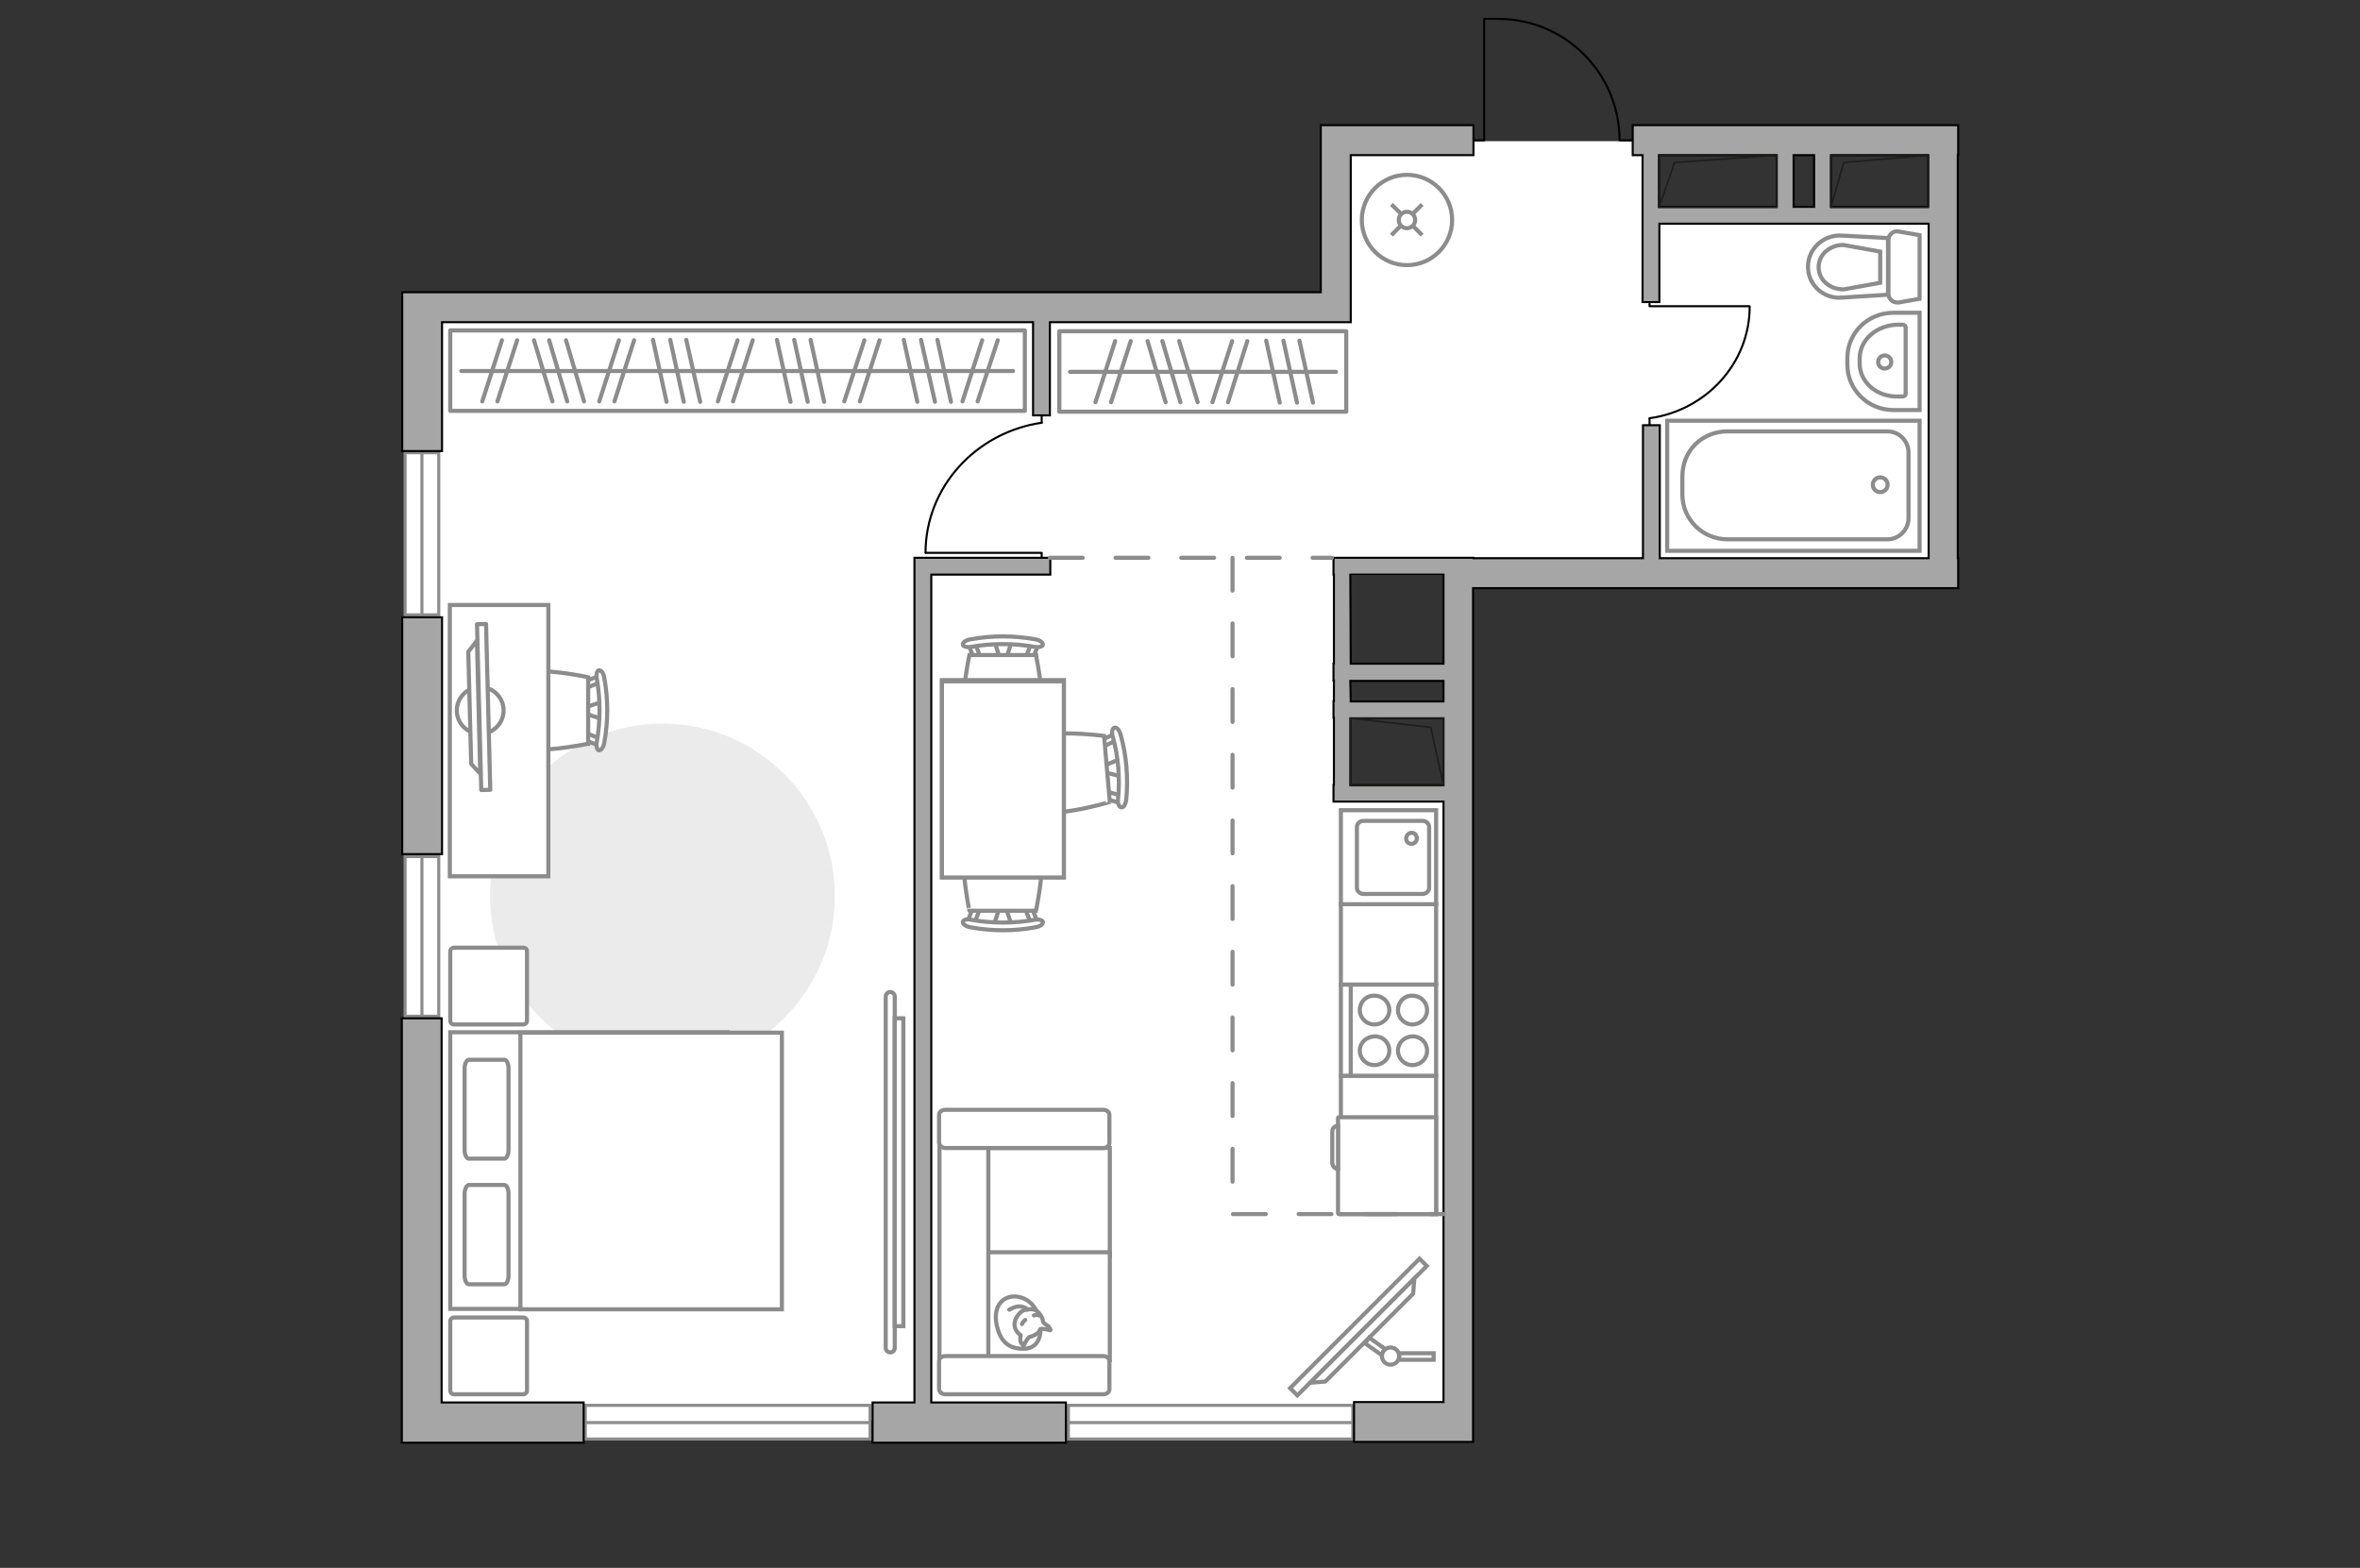<?xml version="1.0" encoding="utf-8"?>
<!-- Generator: Adobe Illustrator 27.2.0, SVG Export Plug-In . SVG Version: 6.00 Build 0)  -->
<svg version="1.1" id="Слой_1" xmlns="http://www.w3.org/2000/svg" xmlns:xlink="http://www.w3.org/1999/xlink" x="0px" y="0px"
	 viewBox="0 0 575 382" style="enable-background:new 0 0 575 382;" xml:space="preserve">
<rect x="0" y="0" width="575" height="382" fill="#333333" stroke="none"/>
<style type="text/css">
	.st0{fill:#FFFFFF;}
	.st1{fill:#EBEBEB;}
	.st2{fill:none;stroke:#000000;stroke-width:0.5;stroke-linecap:round;stroke-linejoin:round;stroke-miterlimit:10;}
	.st3{fill:#FFFFFF;stroke:#8C8C8C;stroke-miterlimit:10;}
	.st4{fill:none;stroke:#8C8C8C;stroke-linecap:round;stroke-linejoin:round;stroke-miterlimit:10;}
	.st5{fill:#FFFFFF;stroke:#8C8C8C;stroke-linecap:round;stroke-linejoin:round;stroke-miterlimit:10;}
	.st6{fill:#FFFFFF;stroke:#8C8C8C;stroke-width:1;stroke-miterlimit:10;}
	.st7{fill:#FFFFFF;stroke:#8C8C8C;stroke-width:1;stroke-linecap:round;stroke-linejoin:round;stroke-miterlimit:10.001;}
	.st8{fill:none;stroke:#8C8C8C;stroke-miterlimit:10;}
	.st9{fill:#FFFFFF;stroke:#8C8C8C;stroke-width:0.75;stroke-linecap:round;stroke-miterlimit:10;}
	.st10{fill:none;stroke:#8C8C8C;stroke-width:0.75;stroke-linecap:round;stroke-miterlimit:10;}
	.st11{fill:#A6A6A6;stroke:#000000;stroke-width:0.5;stroke-miterlimit:10;}
	.st12{fill:none;stroke:#1E1E1C;stroke-width:0.4;stroke-linecap:round;stroke-linejoin:round;stroke-miterlimit:10;}
	.st13{fill:none;stroke:#8C8C8C;stroke-linecap:round;stroke-linejoin:round;stroke-miterlimit:10;stroke-dasharray:8;}
</style>
<g id="bg_1_">
	<polygon class="st0" points="473.7,52.7 403,52.7 403,34.4 325,34.4 325,140.3 473.7,140.3 	"/>
	<polygon class="st0" points="355.2,193.6 326.5,193.6 326.5,138 355.2,138 355.2,75.1 102.2,75.1 102.2,346 355.2,346 	"/>
</g>
<g id="furniture_1_">
	<path id="Vector_00000083786968993538043420000017647807058406651318_" class="st1" d="M119.4,218.3c0,23.2,18.8,42,42,42
		s42-18.8,42-42s-18.8-42-42-42S119.4,195.2,119.4,218.3z"/>
	<g id="Group_34_00000068666919571149815850000010862080194906056356_">
		<path id="Vector_158_00000163765068400013763770000010146566249702229150_" class="st2" d="M225.6,134.7h28.2v1.2"/>
		<path id="Vector_159_00000042705947153800054970000003699429188926339218_" class="st2" d="M253.8,101.1v1.9"/>
		<path id="Vector_160_00000093895349942159762870000009126287916082983859_" class="st2" d="M253.8,103
			c-15.9,2.3-28.3,15.6-28.3,31.7"/>
	</g>
	<g id="Group_34_00000067222251510753361590000013850797596902987962_">
		<path id="Vector_158_00000027585078464769872550000000604702156325014409_" class="st2" d="M426.2,74.6h-24.3v-1"/>
		<path id="Vector_159_00000098920310053847303300000007814298193115519638_" class="st2" d="M401.9,103.6v-1.6"/>
		<path id="Vector_160_00000034781328692852859990000010501868808009155725_" class="st2" d="M401.9,101.9
			c13.8-1.9,24.4-13.4,24.4-27.2"/>
	</g>
	<rect x="326.7" y="220.2" class="st3" width="23.2" height="19.7"/>
	<rect x="326.7" y="262.1" class="st3" width="23.2" height="33.7"/>
	<g>
		<path id="Vector_8_00000150799760361620526320000000905031019230573498_" class="st3" d="M326,272.4v23.2c0,0.1,0.1,0.2,0.2,0.2
			h23.7v-23.6h-23.7C326.1,272.2,326,272.2,326,272.4z"/>
		<path id="Vector_9_00000075133542369562144880000001346966610989956748_" class="st3" d="M326,284.8v-10.5c-0.8,0-1.4,0.6-1.4,1.4
			v7.6C324.7,284.2,325.2,284.8,326,284.8z"/>
	</g>
	<g>
		<g id="Group_2_00000132053546648294473330000006558416598715647158_">
			<g id="Group_3_00000096047512947967395730000005287908285808465035_">
				<path id="Vector_10_00000109729533462569732750000009341266519360341124_" class="st3" d="M242.2,225.2l1.5-4.6h1.2l1.5,4.6
					H242.2z"/>
			</g>
			<g id="Group_4_00000071520836382304376320000011721312320048854700_">
				<path id="Vector_11_00000170237161110473255840000014936252880462166663_" class="st3" d="M250.7,220.9c0.4,0,0.7,0.2,0.8,0.5
					l1.4,3.6c0.1,0.4-0.1,0.6-0.6,0.7c-0.5,0.1-1-0.2-1-0.4l-1.4-3.6c-0.1-0.4,0.2-0.6,0.6-0.7C250.6,220.9,250.6,220.9,250.7,220.9
					z"/>
			</g>
			<g id="Group_5_00000018931120011447312670000011360407639633926789_">
				<path id="Vector_12_00000079486945297004815900000001281078771274243764_" class="st3" d="M237.9,220.9c0.1,0,0.1,0,0.2,0
					c0.5,0.1,0.7,0.4,0.6,0.7l-1.4,3.6c-0.1,0.4-0.6,0.5-1.1,0.4c-0.5-0.1-0.7-0.4-0.6-0.7l1.4-3.6
					C237.1,221.1,237.5,220.9,237.9,220.9z"/>
			</g>
			<path id="Vector_13_00000180327578441525426300000003471676481935585952_" class="st3" d="M236.2,203c2.8-2.8,13.4-2.8,16.2,0
				c3.4,3.4,0,18.9,0,18.9h-16.2C236.2,222,232.9,206.4,236.2,203z"/>
			<path id="Vector_14_00000102508715863649261670000013138612589585330070_" class="st3" d="M236.6,224.1c5.1,0.9,10.4,0.9,15.5,0
				c1-0.2,1.9,0.1,2,0.5c0.1,0.5-0.6,1.1-1.7,1.3c-5.3,1-10.8,1-16.1,0c-1-0.2-1.8-0.8-1.7-1.3C234.7,224.1,235.6,223.8,236.6,224.1
				z"/>
		</g>
		<g id="Group_2_00000009583170406310607040000001960774487073844099_">
			<g id="Group_3_00000129174953357718262900000008640800094669603743_">
				<path id="Vector_10_00000123430048116833212520000007773260247684209084_" class="st3" d="M246.5,156.3l-1.5,4.6h-1.2l-1.5-4.6
					H246.5z"/>
			</g>
			<g id="Group_4_00000121985565345101644610000002587043280789307290_">
				<path id="Vector_11_00000118375177804186887240000013499827202288851128_" class="st3" d="M238,160.7c-0.4,0-0.7-0.2-0.8-0.5
					l-1.4-3.6c-0.1-0.4,0.1-0.6,0.6-0.7c0.5-0.1,1,0.2,1,0.4l1.4,3.6c0.1,0.4-0.2,0.6-0.6,0.7C238.1,160.7,238.1,160.7,238,160.7z"
					/>
			</g>
			<g id="Group_5_00000156555713150565517520000015674973367803055520_">
				<path id="Vector_12_00000007414652689739758150000014085349302523399610_" class="st3" d="M250.8,160.7c-0.1,0-0.1,0-0.2,0
					c-0.5-0.1-0.7-0.4-0.6-0.7l1.4-3.6c0.1-0.4,0.6-0.5,1.1-0.4c0.5,0.1,0.7,0.4,0.6,0.7l-1.4,3.6
					C251.5,160.4,251.2,160.7,250.8,160.7z"/>
			</g>
			<path id="Vector_13_00000040558660110276972420000004189167138930120328_" class="st3" d="M252.4,178.5c-2.8,2.8-13.4,2.8-16.2,0
				c-3.4-3.4,0-18.9,0-18.9h16.2C252.4,159.6,255.8,175.2,252.4,178.5z"/>
			<path id="Vector_14_00000159461761208915294420000013735865913465273753_" class="st3" d="M252.1,157.6c-5.1-0.9-10.4-0.9-15.5,0
				c-1,0.2-1.9-0.1-2-0.5c-0.1-0.5,0.6-1.1,1.7-1.3c5.3-1,10.8-1,16.1,0c1,0.2,1.8,0.8,1.7,1.3C254,157.5,253.1,157.8,252.1,157.6z"
				/>
		</g>
		<g id="Group_2_00000116225095057959411940000018416576781570443405_">
			<g id="Group_3_00000001644312426058844660000001202691659357419935_">
				<path id="Vector_10_00000008111007148498318240000010641889567358798244_" class="st3" d="M273.2,189.2l-4.6-1.2l-0.1-1.2
					l4.4-1.9L273.2,189.2z"/>
			</g>
			<g id="Group_4_00000098182810791619829920000016733179294707274625_">
				<path id="Vector_11_00000168110308232295508970000009308145882616770967_" class="st3" d="M268.1,181c0-0.4,0.2-0.8,0.5-0.8
					l3.6-1.7c0.4-0.2,0.7,0.1,0.8,0.5c0.1,0.5-0.1,1-0.4,1.1l-3.6,1.7c-0.4,0.2-0.7-0.1-0.8-0.5C268.1,181.2,268.1,181.1,268.1,181z
					"/>
			</g>
			<g id="Group_5_00000028293356777889340040000014866502497004245903_">
				<path id="Vector_12_00000139257173984510097230000005594207676978368135_" class="st3" d="M269.2,193.8c0-0.1,0-0.1,0-0.2
					c0.1-0.5,0.4-0.8,0.7-0.7l3.7,1.1c0.4,0.1,0.6,0.5,0.5,1.1c-0.1,0.5-0.4,0.8-0.7,0.7l-3.7-1.1
					C269.5,194.5,269.2,194.2,269.2,193.8z"/>
			</g>
			<path id="Vector_13_00000076579512626149824980000009779629181303072903_" class="st3" d="M251.5,196.9c-3.1-2.6-3.9-13-1.4-16.1
				c3.1-3.6,18.9-1.5,18.9-1.5l1.4,16.1C270.4,195.4,255.1,200,251.5,196.9z"/>
			<path id="Vector_14_00000121996175221949399100000004188890837456640438_" class="st3" d="M272.4,194.8
				c0.5-5.1,0.1-10.4-1.3-15.4c-0.3-1-0.1-1.9,0.4-2.1c0.5-0.2,1.2,0.5,1.5,1.6c1.5,5.2,1.9,10.7,1.4,16c-0.2,1.1-0.6,1.9-1.2,1.8
				C272.7,196.7,272.3,195.8,272.4,194.8z"/>
		</g>
		<g>
			<path id="Vector_35_00000165224775189978462580000009538752802290462394_" class="st3" d="M229.5,165.7h29.7v48h-24h-5.7
				L229.5,165.7L229.5,165.7z"/>
			<path class="st3" d="M259.2,166h-29.7v47.8h29.7V166z"/>
		</g>
	</g>
	<g>
		<path id="Vector_98_00000122716363965137649420000008561046255927717551_" class="st3" d="M177.2,318.9v-67.4h-67.5v67.4H177.2z"
			/>
		<path id="Vector_99_00000020394230417823693070000004751754892900266144_" class="st3" d="M190.5,251.6V319h-63.7v-59.4v-8h8.7
			H190.5z"/>
		<path id="Vector_100_00000183216833027892001890000007699651470720091053_" class="st4" d="M113.2,290.8v20c0,1.2,0.5,2.1,1,2.1
			h8.7c0.5,0,1-0.9,1-2.1v-20c0-1.2-0.5-2.1-1-2.1h-8.7C113.7,288.8,113.2,289.7,113.2,290.8z"/>
		<path id="Vector_101_00000065775006790650125020000005469369859786364332_" class="st4" d="M113.2,260.3v19.9c0,1.2,0.5,2.1,1,2.1
			h8.7c0.5,0,1-0.9,1-2.1v-19.9c0-1.2-0.5-2.1-1-2.1h-8.7C113.7,258.3,113.2,259.1,113.2,260.3z"/>
	</g>
	<path id="Vector_5_00000171688603492853428060000004932020516672113311_" class="st5" d="M127.5,230.9h-16.9
		c-0.5,0-0.9,0.4-0.9,0.9v16.9c0,0.5,0.4,0.9,0.9,0.9h16.9c0.5,0,0.9-0.4,0.9-0.9v-16.9C128.4,231.2,128,230.9,127.5,230.9z"/>
	<path id="Vector_5_00000116234158854340724860000004535592661762708653_" class="st5" d="M127.5,321h-16.9c-0.5,0-0.9,0.4-0.9,0.9
		v16.9c0,0.5,0.4,0.9,0.9,0.9h16.9c0.5,0,0.9-0.4,0.9-0.9v-16.9C128.4,321.4,128,321,127.5,321z"/>
	<g>
		<path class="st3" d="M218,328.4c0,0.6-0.5,1.1-1.1,1.1c-0.6,0-1.1-0.5-1.1-1.1v-85.6c0-0.6,0.5-1.1,1.1-1.1c0.6,0,1.1,0.5,1.1,1.1
			V328.4z"/>
		<rect x="218" y="248.1" class="st3" width="2.1" height="75"/>
	</g>
	<g>
		
			<rect x="308.7" y="322.1" transform="matrix(0.707 -0.707 0.707 0.707 -131.648 328.735)" class="st6" width="44.6" height="2.5"/>
		<polygon class="st3" points="322.9,336.6 344.3,315.2 344.6,311.5 319.2,336.9 		"/>
		<g>
			<path class="st3" d="M340.9,330.4c0,0.4-0.1,0.6-0.3,0.9h8.7v-1.6h-8.7C340.8,330,340.9,330.1,340.9,330.4z"/>
			<path class="st3" d="M336.7,330.2c0.1-0.6,0.4-1.2,0.8-1.5l-3.9-2.8l-1,1.4L336.7,330.2z"/>
		</g>
		<circle class="st3" cx="338.8" cy="330.4" r="2.1"/>
	</g>
	<g>
		<path id="Vector_55_00000134234231500463227210000015809919523026264999_" class="st3" d="M228.9,279.7V306h41.5v-26.3H228.9z"/>
		<path id="Vector_56_00000018224951866701028060000008150952538837057948_" class="st3" d="M228.9,305.1v26.3h41.5v-26.3H228.9z"/>
		<path id="Vector_57_00000005226827996941326190000014600107623574037397_" class="st3" d="M240.8,275l-11.9-2.5v62.5h11.9V275z"/>
		<path id="Vector_58_00000060721730648585962160000001782650639976208293_" class="st3" d="M230.3,279.7h38.5
			c0.8,0,1.5-0.5,1.5-1.2v-6.9c0-0.6-0.6-1.2-1.5-1.2h-38.5c-0.8,0-1.5,0.5-1.5,1.2v6.9C228.9,279.1,229.5,279.7,230.3,279.7z"/>
		<path id="Vector_59_00000014592468372032047680000017125739466317206912_" class="st3" d="M230.3,339.7h38.5
			c0.8,0,1.5-0.5,1.5-1.2v-6.9c0-0.6-0.6-1.2-1.5-1.2h-38.5c-0.8,0-1.5,0.5-1.5,1.2v6.9C228.9,339.2,229.5,339.7,230.3,339.7z"/>
		<g>
			<path class="st5" d="M253.5,324c0,0,0.2,4.4-3.8,4.6s-6.3-1.9-7-6.6c-0.6-4.6,2.5-6.7,5.6-6C251.5,316.7,253.5,319.7,253.5,324z"
				/>
			<path class="st5" d="M250.7,325.8c0,0-0.5,0.5-0.9,1.3c-0.3,0.8-0.5,0.7-0.5,0.7s-0.9-0.7-0.7-1.9c0.1-0.6,0.1-0.6,0.1-0.6
				s-1.4-0.8-1.5-2.4c-0.2-1.5,1.2-3.2,2.1-3.6c1-0.4,2.5-0.5,3.3,0.1s1.5,1.8,1.5,2.5c0.2,0.8,1.3,0.9,1.6,1.6
				c0.4,0.6,0.2,0.6,0.2,0.6s-2-0.5-2.4-0.3C253.2,324.1,253.4,325,250.7,325.8z"/>
			<path class="st5" d="M249.8,321.6c0,0-0.5,0.3-0.8,1"/>
			<path class="st5" d="M251.9,320.5c0,0,0.6-0.3,1.2,0"/>
			<path class="st4" d="M250.3,319.1c0,0-0.2-0.6-1.7-0.8c-1.3-0.1-2.7,0.8-2.7,0.8"/>
		</g>
	</g>
	<g id="Group_2_00000175314808377218024960000000688432531437384583_">
		<g id="Group_3_00000067924354097029105030000004119182389215871389_">
			<path id="Vector_10_00000059286036945131074130000004914726636222088886_" class="st3" d="M146.7,175.2l-4.6-1.5v-1.2l4.6-1.5
				V175.2z"/>
		</g>
		<g id="Group_4_00000170985174874708188440000005272691534175090340_">
			<path id="Vector_11_00000089570968904811635710000016901573569810983308_" class="st3" d="M142.3,166.7c0-0.4,0.2-0.7,0.5-0.8
				l3.6-1.4c0.4-0.1,0.6,0.1,0.7,0.6c0.1,0.5-0.2,1-0.4,1l-3.6,1.4c-0.4,0.1-0.6-0.2-0.7-0.6C142.3,166.8,142.3,166.8,142.3,166.7z"
				/>
		</g>
		<g id="Group_5_00000074413492720528412300000008254256608611908507_">
			<path id="Vector_12_00000163072121680851249770000001032900620135443366_" class="st3" d="M142.3,179.5c0-0.1,0-0.1,0-0.2
				c0.1-0.5,0.4-0.7,0.7-0.6l3.6,1.4c0.4,0.1,0.5,0.6,0.4,1.1c-0.1,0.5-0.4,0.7-0.7,0.6l-3.6-1.4
				C142.5,180.3,142.3,179.9,142.3,179.5z"/>
		</g>
		<path id="Vector_13_00000099640135932013152350000001270910219005558408_" class="st3" d="M124.4,181.2c-2.8-2.8-2.8-13.4,0-16.2
			c3.4-3.4,18.9,0,18.9,0v16.2C143.3,181.2,127.8,184.5,124.4,181.2z"/>
		<path id="Vector_14_00000086672343426082906640000016480769436886721175_" class="st3" d="M145.4,180.8c0.9-5.1,0.9-10.4,0-15.5
			c-0.2-1,0.1-1.9,0.5-2c0.5-0.1,1.1,0.6,1.3,1.7c1,5.3,1,10.8,0,16.1c-0.2,1-0.8,1.8-1.3,1.7C145.5,182.8,145.2,181.8,145.4,180.8z
			"/>
	</g>
	<path id="Vector_36_00000131356801323417248680000017584047720012762499_" class="st3" d="M133.6,147.5v66h-24v-53.4v-12.7H133.6z"
		/>
	<g>
		<circle class="st5" cx="117" cy="173.1" r="5.7"/>
		<g>
			
				<rect x="116.7" y="152" transform="matrix(1 -2.553910e-02 2.553910e-02 1 -4.361 3.064)" class="st7" width="2.2" height="40.4"/>
			<polygon class="st5" points="114.1,158.8 114.8,186.1 117,188.5 116.2,156.1 			"/>
		</g>
	</g>
	<rect x="109.7" y="80.5" class="st4" width="140" height="19.6"/>
	<line class="st4" x1="159.1" y1="82.8" x2="162.4" y2="97.9"/>
	<line class="st4" x1="163.3" y1="82.8" x2="166.6" y2="97.9"/>
	<line class="st4" x1="167.2" y1="82.8" x2="170.6" y2="97.9"/>
	<line class="st4" x1="189.3" y1="82.8" x2="192.6" y2="97.9"/>
	<line class="st4" x1="193.5" y1="82.8" x2="196.8" y2="97.9"/>
	<line class="st4" x1="197.5" y1="82.8" x2="200.8" y2="97.9"/>
	<line class="st4" x1="150.8" y1="82.9" x2="146" y2="97.8"/>
	<line class="st4" x1="154.5" y1="82.9" x2="149.7" y2="97.8"/>
	<line class="st4" x1="179.7" y1="82.9" x2="174.9" y2="97.8"/>
	<line class="st4" x1="183.4" y1="82.9" x2="178.6" y2="97.8"/>
	<line class="st4" x1="239.3" y1="82.9" x2="234.5" y2="97.8"/>
	<line class="st4" x1="243.1" y1="82.9" x2="238.2" y2="97.8"/>
	<line class="st4" x1="220.2" y1="82.8" x2="223.5" y2="97.9"/>
	<line class="st4" x1="224.4" y1="82.8" x2="227.8" y2="97.9"/>
	<line class="st4" x1="228.4" y1="82.8" x2="231.7" y2="97.9"/>
	<line class="st4" x1="210.6" y1="82.9" x2="205.7" y2="97.8"/>
	<line class="st4" x1="214.3" y1="82.9" x2="209.5" y2="97.8"/>
	<line class="st4" x1="122.3" y1="82.9" x2="117.5" y2="97.8"/>
	<line class="st4" x1="126" y1="82.9" x2="121.2" y2="97.8"/>
	<line class="st4" x1="130.1" y1="82.9" x2="134.6" y2="97.8"/>
	<line class="st4" x1="137.9" y1="82.9" x2="142.3" y2="97.8"/>
	<line class="st4" x1="133.8" y1="82.9" x2="138.2" y2="97.8"/>
	<line class="st4" x1="112.4" y1="90.4" x2="246.8" y2="90.4"/>
	<rect x="258.1" y="80.7" class="st4" width="69.9" height="19.6"/>
	<line class="st4" x1="308.5" y1="83" x2="311.8" y2="98.1"/>
	<line class="st4" x1="312.7" y1="83" x2="316" y2="98.1"/>
	<line class="st4" x1="316.6" y1="83" x2="319.9" y2="98.1"/>
	<line class="st4" x1="300.2" y1="83.1" x2="295.4" y2="98"/>
	<line class="st4" x1="303.9" y1="83.1" x2="299.2" y2="98"/>
	<line class="st4" x1="271.7" y1="83.1" x2="266.9" y2="98"/>
	<line class="st4" x1="275.5" y1="83.1" x2="270.7" y2="98"/>
	<line class="st4" x1="279.6" y1="83.1" x2="284" y2="98"/>
	<line class="st4" x1="287.3" y1="83.1" x2="291.8" y2="98"/>
	<line class="st4" x1="283.2" y1="83.1" x2="287.6" y2="98"/>
	<line class="st4" x1="260.7" y1="90.6" x2="325.5" y2="90.6"/>
	<g>
		<circle class="st3" cx="342.8" cy="53.6" r="11"/>
		<line class="st8" x1="346.5" y1="57.3" x2="344.3" y2="55.1"/>
		<circle class="st3" cx="342.8" cy="53.6" r="2"/>
		<line class="st8" x1="341.3" y1="52" x2="339" y2="49.8"/>
		<line class="st8" x1="339" y1="57.3" x2="341.2" y2="55.1"/>
		<line class="st8" x1="344.3" y1="52" x2="346.5" y2="49.8"/>
	</g>
</g>
<g id="windows_1_">
	<g>
		<rect x="260.3" y="342.4" class="st9" width="69.3" height="8.2"/>
		<line class="st10" x1="329.5" y1="346.6" x2="260.2" y2="346.6"/>
	</g>
	<g>
		<rect x="142.6" y="342.4" class="st9" width="69.4" height="8.2"/>
		<line class="st10" x1="212" y1="346.6" x2="142.5" y2="346.6"/>
	</g>
	<g>
		<rect x="98.7" y="208.7" class="st9" width="8.2" height="38.9"/>
		<line class="st10" x1="102.8" y1="247.5" x2="102.8" y2="208.6"/>
	</g>
	<g>
		<rect x="98.7" y="110.3" class="st9" width="8.2" height="39.5"/>
		<line class="st10" x1="102.8" y1="149.8" x2="102.8" y2="110.4"/>
	</g>
</g>
<g id="plan">
	<path class="st2" d="M359,34.2h2.6V4.6h3.4c16.4,0,29.6,13.3,29.6,29.6l0,0h3.1"/>
	<g>
		<rect x="98" y="150.4" class="st11" width="9.7" height="57.7"/>
		<polygon class="st11" points="107.6,248.1 97.9,248.1 97.9,351.5 99.5,351.5 99.5,351.5 142.2,351.5 142.2,341.7 107.6,341.7 		
			"/>
		<polygon class="st11" points="329.1,78.5 329.1,78.5 329.1,78.5 329.1,71.2 329.1,71.2 329.1,37.8 359,37.8 359,30.5 321.8,30.5 
			321.8,30.5 321.8,30.5 321.8,71.2 107.7,71.2 107.7,71.2 98,71.2 98,109.9 107.7,109.9 107.7,78.5 251.7,78.5 251.7,101.2 
			255.8,101.2 255.8,78.5 321.8,78.5 321.8,78.5 		"/>
		<path class="st11" d="M477.1,143.3V136H477V37.8h0.1v-7.3h-79.3v7.3h2.4v35.8h4.1V54.5h65.6V136h-65.5v-32.4h-4.1V136H359v-0.1
			h-5.5l0,0h-28.6v4.1h0.1v21.7h-0.1v4.1h0.1v5h-0.1v4.1h0.1v16.3h-0.1v4.1h0.1l0,0h4.1l0,0h22.6v146.3h-21.8v9.7h29v-9.7l0,0V143.3
			H477.1z M442,37.8v12.6h-5V37.8H442z M404.2,37.8h28.7v12.6h-28.7V37.8z M446.1,50.4V37.8h23.7v12.6H446.1z M329,140h22.7v21.7
			h-22.6L329,140L329,140z M329,165.9h22.7v5h-22.6L329,165.9L329,165.9z M329,191.3V175h22.7v16.3H329z"/>
		<polygon class="st11" points="226.9,140 255.9,140 255.9,135.9 226.9,135.9 226.9,135.9 222.8,135.9 222.8,341.7 212.6,341.7 
			212.6,351.5 259.7,351.5 259.7,341.7 226.9,341.7 		"/>
	</g>
	<g>
		<polyline class="st12" points="446.1,50.5 449.2,39.6 469.7,37.8 		"/>
		<rect x="446.1" y="37.8" class="st12" width="23.7" height="12.7"/>
	</g>
	<g>
		<polyline class="st12" points="404.2,50.5 408,39.6 432.9,37.8 		"/>
		<rect x="404.2" y="37.8" class="st12" width="28.7" height="12.7"/>
	</g>
	<g>
		<polyline class="st12" points="329.1,175 348.6,177.2 351.7,191.4 		"/>
		<rect x="329.1" y="175" class="st12" width="22.6" height="16.4"/>
	</g>
	<line class="st13" x1="255.8" y1="135.9" x2="324.5" y2="135.9"/>
	<polyline class="st13" points="300.3,135.9 300.3,295.8 351.7,295.8 	"/>
	<g>
		<path id="wc_00000137831536050778889150000015392375998462763445_" class="st3" d="M449.2,70.3"/>
		<g id="Group_26_00000097461065136030674350000003149442505261089195_">
			<path id="Vector_130_00000101074746916321605910000002914003322343535502_" class="st3" d="M460.1,71.5v-13
				c0-1.3,1.2-2.4,2.5-2.1l5.1,0.9v15.5l-5.1,0.9C461.2,73.8,460.1,72.9,460.1,71.5z"/>
			<path id="Vector_131_00000156569023153514819290000013306885602393461379_" class="st3" d="M440.5,65c0-4.4,3.8-7.9,8.3-7.6
				L460,58v13.8l-11.2,0.7C444.3,72.9,440.5,69.4,440.5,65z"/>
			<path id="Vector_132_00000021105158452301146190000013099229987292975746_" class="st3" d="M458.1,61.3l-8.9-1.6
				c-1.5-0.1-3.1,0.5-4.3,1.5s-1.8,2.5-1.8,3.9s0.6,2.9,1.8,3.9c1.2,1,2.6,1.5,4.3,1.5l8.9-1.6V61.3z"/>
		</g>
	</g>
	<g>
		<path id="Vector_134_00000026132417062145897250000004356139768990293424_" class="st3" d="M450.1,88.9v-1.7c0-6.1,5-11,11.2-11
			h6.4v23.7h-6.4C455.1,99.9,450.1,94.9,450.1,88.9z"/>
		<path id="Vector_133_00000148637727183577761390000017113708568377475486_" class="st3" d="M453.1,88.6v-1.3
			c0-4.6,4.3-8.2,9.5-8.2h0.9c0.5,0,0.8,0.3,0.8,0.6v16.3c0,0.4-0.4,0.6-0.8,0.6h-0.9C457.3,96.8,453.1,93.1,453.1,88.6z"/>
		<circle class="st3" cx="459.2" cy="88.2" r="1.6"/>
	</g>
	<g>
		<g>
			<path id="Vector_135_00000132051854209191838610000015695421280880212618_" class="st3" d="M406.2,102.5h61.5v31.7h-61.5V102.5z"
				/>
			<path id="Vector_136_00000086665374988777375430000008645743408452466357_" class="st3" d="M409.9,120.5v-4.4c0-6.4,4.9-11,11-11
				h38.9c2.9,0,5.2,2.3,5.2,5.2v15.9c0,2.9-2.3,5.2-5.2,5.2h-38.9C414.8,131.4,409.9,126.5,409.9,120.5z"/>
		</g>
		<circle class="st3" cx="458.1" cy="118.1" r="1.8"/>
	</g>
	<g>
		<path id="Vector_142_00000078042638549878821330000012906064326846241935_" class="st3" d="M349.9,262.1v-22.2h-23.2v22.2H349.9z"
			/>
		<g id="Group_28_00000016035000779181542000000007897637389739574656_">
			<g id="Group_29_00000126290398457231141020000010263751954155153583_">
				<path id="Vector_143_00000157292572016333592200000002468107354882819733_" class="st3" d="M340.6,246.1c0,1.8,1.5,3.5,3.5,3.5
					c2,0,3.6-1.5,3.6-3.5c0-1.9-1.5-3.5-3.6-3.5C342.1,242.5,340.6,244.2,340.6,246.1z"/>
				<path id="Vector_144_00000054224727470887779160000012962014569653620410_" class="st3" d="M331.3,246.1c0,1.8,1.5,3.5,3.6,3.5
					c1.9,0,3.6-1.5,3.6-3.5c0-1.9-1.5-3.5-3.6-3.5C332.8,242.5,331.3,244.2,331.3,246.1z"/>
			</g>
			<g id="Group_30_00000136389026591446493570000014971203759023820697_">
				<path id="Vector_145_00000052097743601727125990000002037479457042564258_" class="st3" d="M340.6,256c0,1.8,1.5,3.5,3.5,3.5
					c2,0,3.6-1.5,3.6-3.5s-1.5-3.5-3.6-3.5C342.1,252.6,340.6,254.1,340.6,256z"/>
				<path id="Vector_146_00000083805791075954678130000007284559299663868351_" class="st3" d="M331.3,256c0,1.8,1.5,3.5,3.6,3.5
					c1.9,0,3.6-1.5,3.6-3.5s-1.5-3.5-3.6-3.5C332.8,252.6,331.3,254.1,331.3,256z"/>
			</g>
		</g>
		<path id="Vector_147_00000104699128013365869920000002530221082888746123_" class="st3" d="M329.1,239.9v21.9"/>
	</g>
	<g>
		<g id="Group_27_00000070094622913310520900000012094186979442893502_">
			<path id="Vector_140_00000183242814668096910910000011629098875623016878_" class="st3" d="M326.7,197.4v22.9h23.2v-22.9H326.7z"
				/>
		</g>
		<path id="Vector_141_00000060030771293669837670000014971874851257337275_" class="st3" d="M348.2,216.3v-14.8
			c0-0.8-0.7-1.5-1.6-1.5h-14.4c-0.9,0-1.6,0.7-1.6,1.5v14.8c0,0.8,0.7,1.5,1.6,1.5h14.4C347.5,217.8,348.2,217.1,348.2,216.3z"/>
		<path id="Vector_139_00000098936297944543028380000016244006881316382629_" class="st3" d="M342.6,204.3c0-0.7,0.6-1.4,1.3-1.4
			c0.7,0,1.3,0.5,1.3,1.4c0,0.7-0.6,1.3-1.3,1.3C343.1,205.6,342.6,205,342.6,204.3z"/>
	</g>
</g>
<g id="points">
	<path id="hallway" class="st9" d="M328.1,118.3"/>
	<path id="wc_x5F_bedroom" class="st9" d="M436.9,118.9"/>
	<path id="kitchen" class="st9" d="M326.7,230.9"/>
	<path id="bedroom_x5F_1" class="st9" d="M174.9,215.9"/>
	<path id="bedroom_x5F_2" class="st9" d="M298.8,317.1"/>
</g>
</svg>
